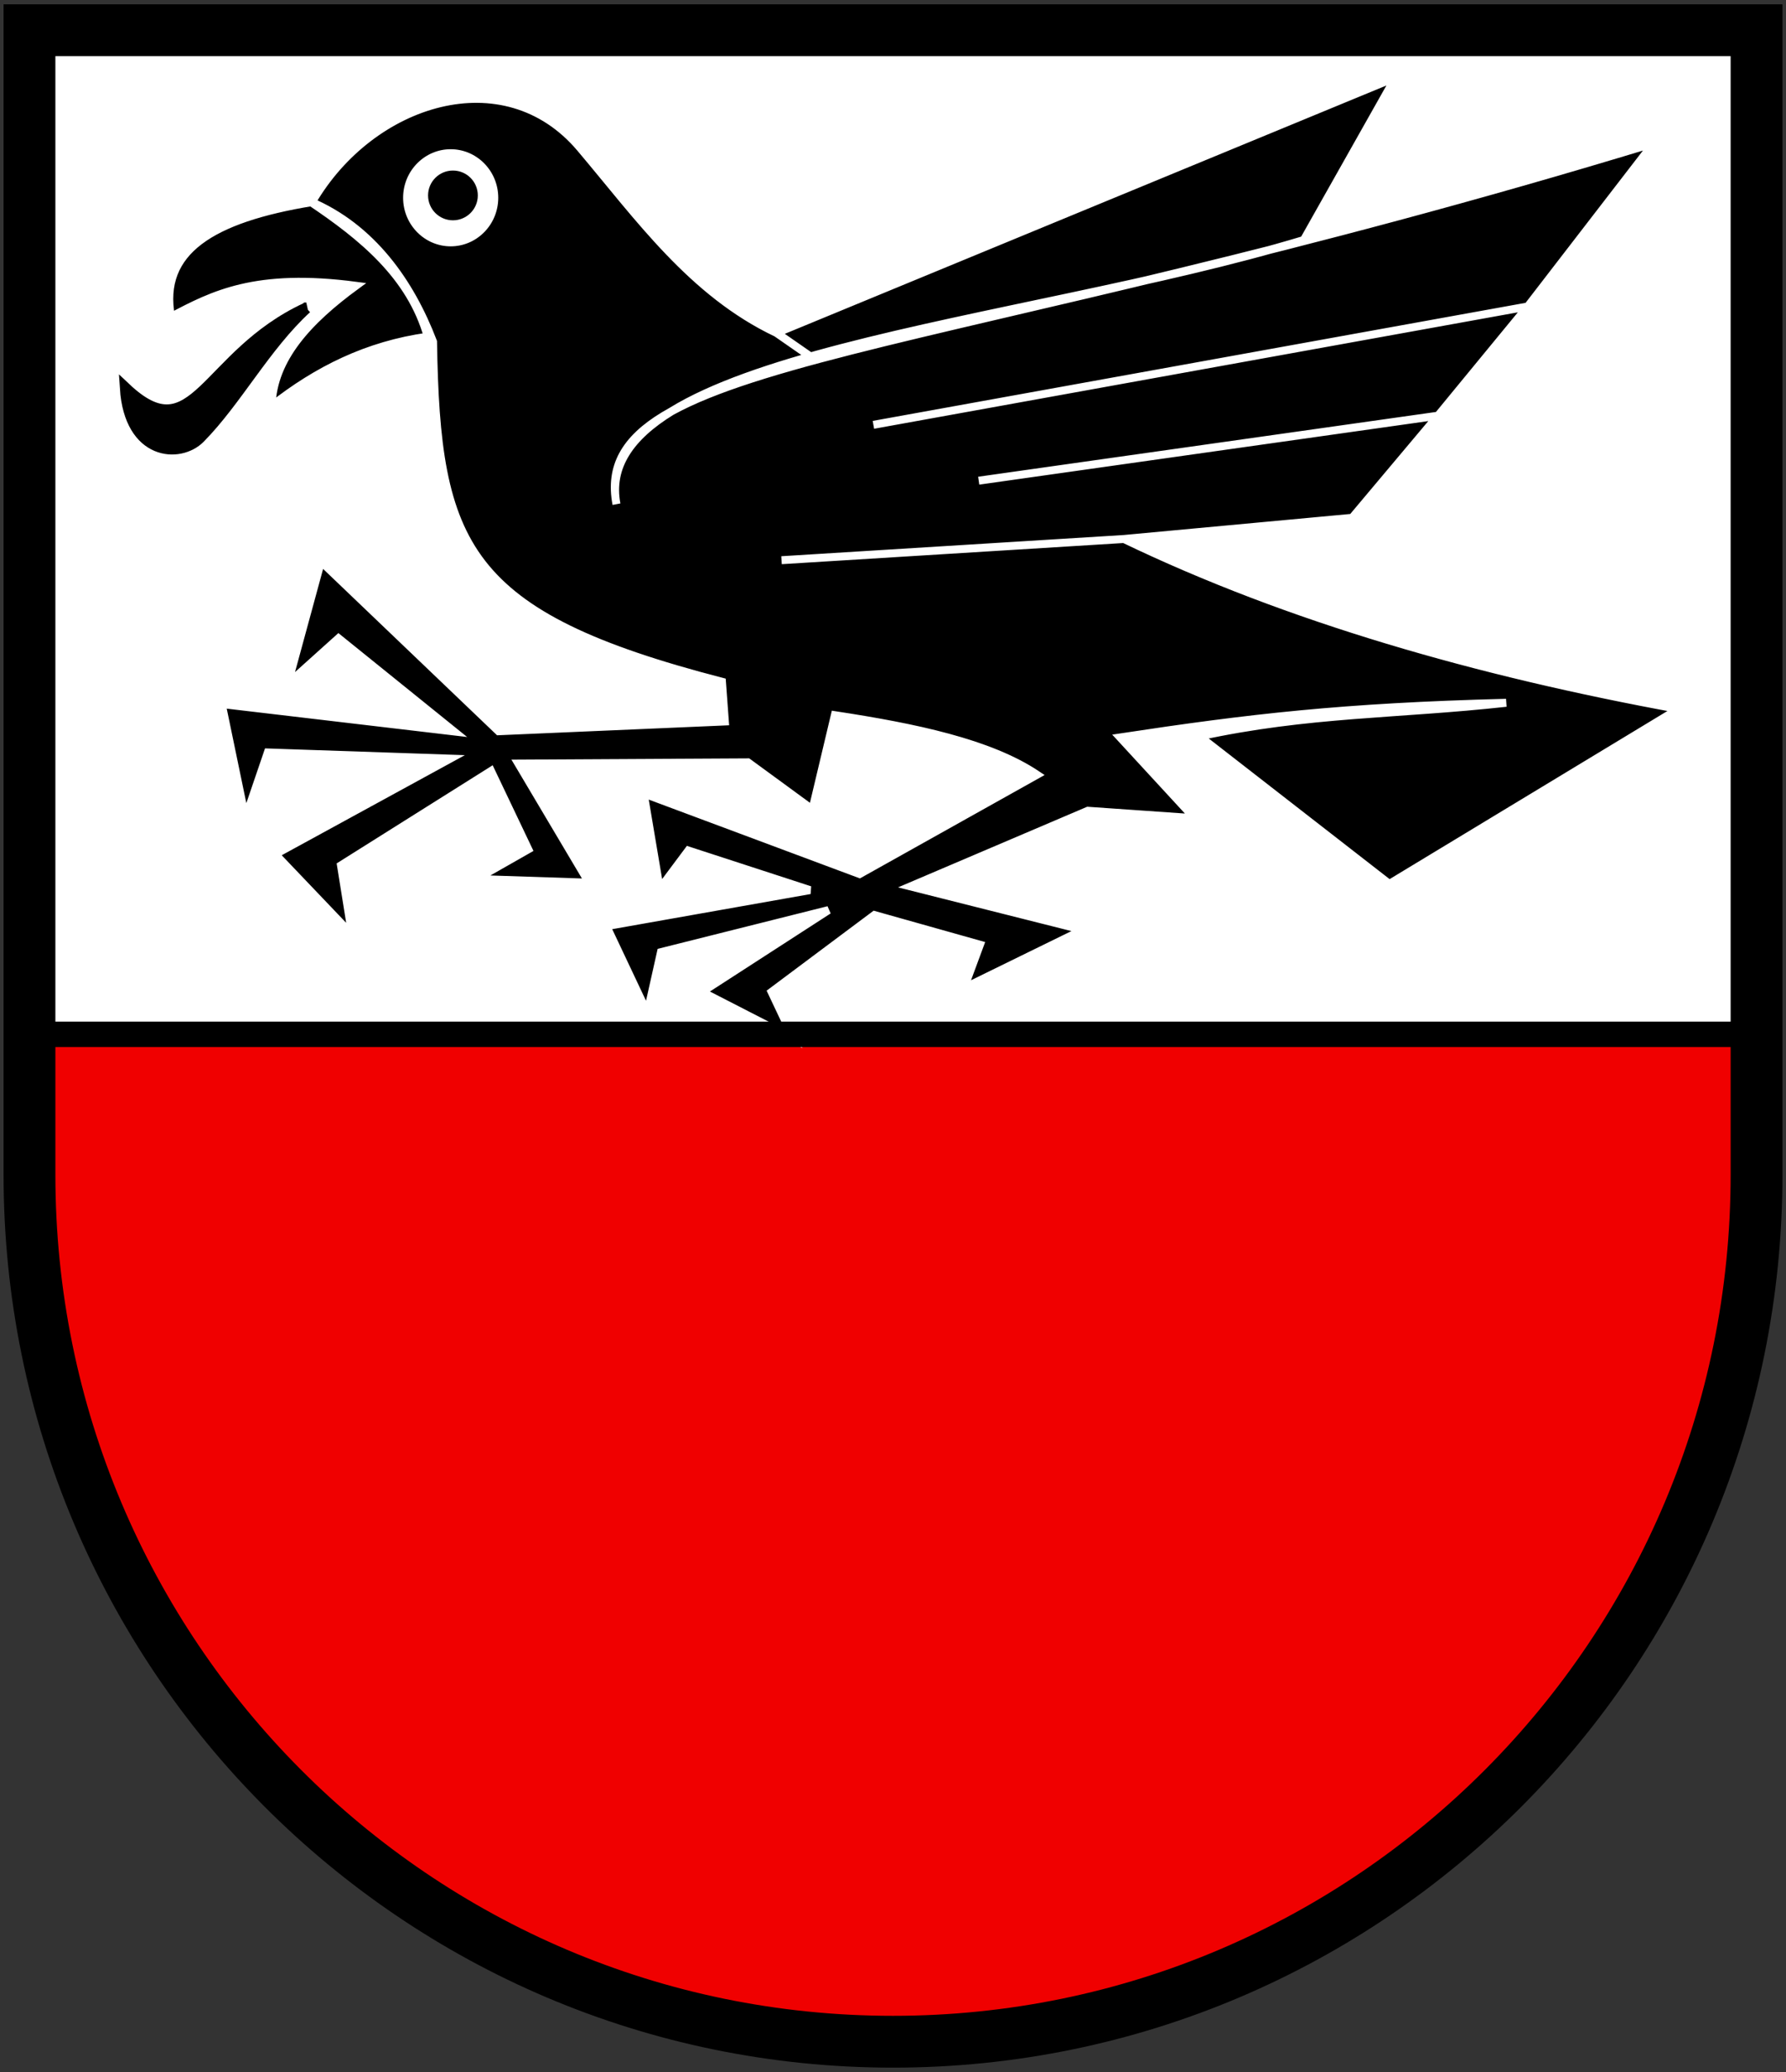 <svg xmlns="http://www.w3.org/2000/svg" width="500" height="580" viewBox="0 0 500 580"><rect x="0" y="0" width="500" height="580" fill="#333333" stroke="none"/><path d="M8.252 8.472v320.399c0 134.01 108.236 242.652 241.737 242.652 133.512 0 241.737-108.643 241.737-242.652V8.472z" fill="#f00000"></path><path d="M.7 179.43h473.6v271.38H.7z" fill="#fff" stroke="#000" stroke-width="7.839" style="stroke:none" transform="translate(8.622 -171.769) scale(1.016)"></path><path d="M8.252 8.468v320.4c0 134.02 108.23 242.66 241.75 242.66 133.51 0 241.75-108.64 241.75-242.66V8.468z" fill="none" stroke="#000" stroke-width="14.505"></path><path d="m388.952 247.436 80.929-48.972c-56.209-10.279-109.097-25.402-155.226-47.587l-95.864 5.937 95.864-5.937 63.911-5.936 24.017-28.58-128.589 18.192 128.59-18.193 25.13-30.57-183.201 33.131 183.2-33.132 35.244-45.718c-204.128 62.152-298.379 59.06-290.372 101.06-8.105-42.244 112.167-49.715 192.427-73.952l25.673-45.51L217.4 93.198l10.042 6.975-10.042-6.975c-23.655-11.226-38.56-32.4-54.909-51.743-21.285-25.184-58.61-13.317-75.182 15.13-27.932 4.587-42.892 13.676-39.433 32.111C59.68 82.467 71.583 76.3 99.62 79.99c-13.224 9.698-23.223 20.318-23.596 33.687 12.778-10.076 26.81-17.075 43.729-19.44-4.797-16.95-18.166-27.94-32.945-37.842 17.339 7.316 28.107 22.742 34.42 39.246.931 57.093 8.634 76.498 80.885 95.203l.817 11.113-63.344 2.737-49.715-47.537-9.349 34.33 14.247-12.812 32.302 26.07-65-7.668 6.629 31.956 6.282-18.402 51.05 1.731-48.972 26.762L98.58 261.68l-3.117-19.44 41.997-26.416 10.438 21.914-14.593 8.31 31.61 1.038-19.787-33.34 64.258-.347 18.055 13.208 6.283-26.415c22.43 3.416 43.297 7.77 56.59 16.67l-49.666 27.801-60.448-22.557 4.5 26.712 8.015-10.734 34.033 11.08-56.986 10.092 11.476 24.288 3.809-17.017 46.895-11.773-35.418 22.904 25.723 13.207-6.233-13.207 28.79-21.519 29.532 8.31-4.502 12.17 33.341-16.324-48.28-12.17 49.665-21.17 29.878 2.077-20.825-22.607c36.192-5.482 62.276-8.537 108.04-9.697-30.454 3.363-55.376 2.762-85.834 9.4z" fill-rule="evenodd" stroke="#fff" stroke-width="2.23"></path><g stroke="#000" transform="translate(-440.11 -200.66) scale(.743)"><ellipse transform="matrix(5.397 0 0 4.655 -2794.2 -2390)" cx="658.95" cy="587.45" rx="3.821" ry="4.43" fill="#fff"></ellipse><ellipse transform="matrix(2.453 0 0 2.116 -853.4 -899.35)" cx="658.95" cy="587.45" rx="3.821" ry="4.43" stroke="none"></ellipse><path d="M707.75 386.14c-38.449 17.815-41.957 54.851-68.146 30.157 1.635 25.293 20.4 26.39 27.978 18.722 13.83-13.994 24.652-34.66 40.168-48.879z" fill-rule="evenodd" stroke-width="4.205"></path></g><path d="M6.311 289.53h486.6" fill="none" stroke="#000" stroke-width="7.114"></path></svg>